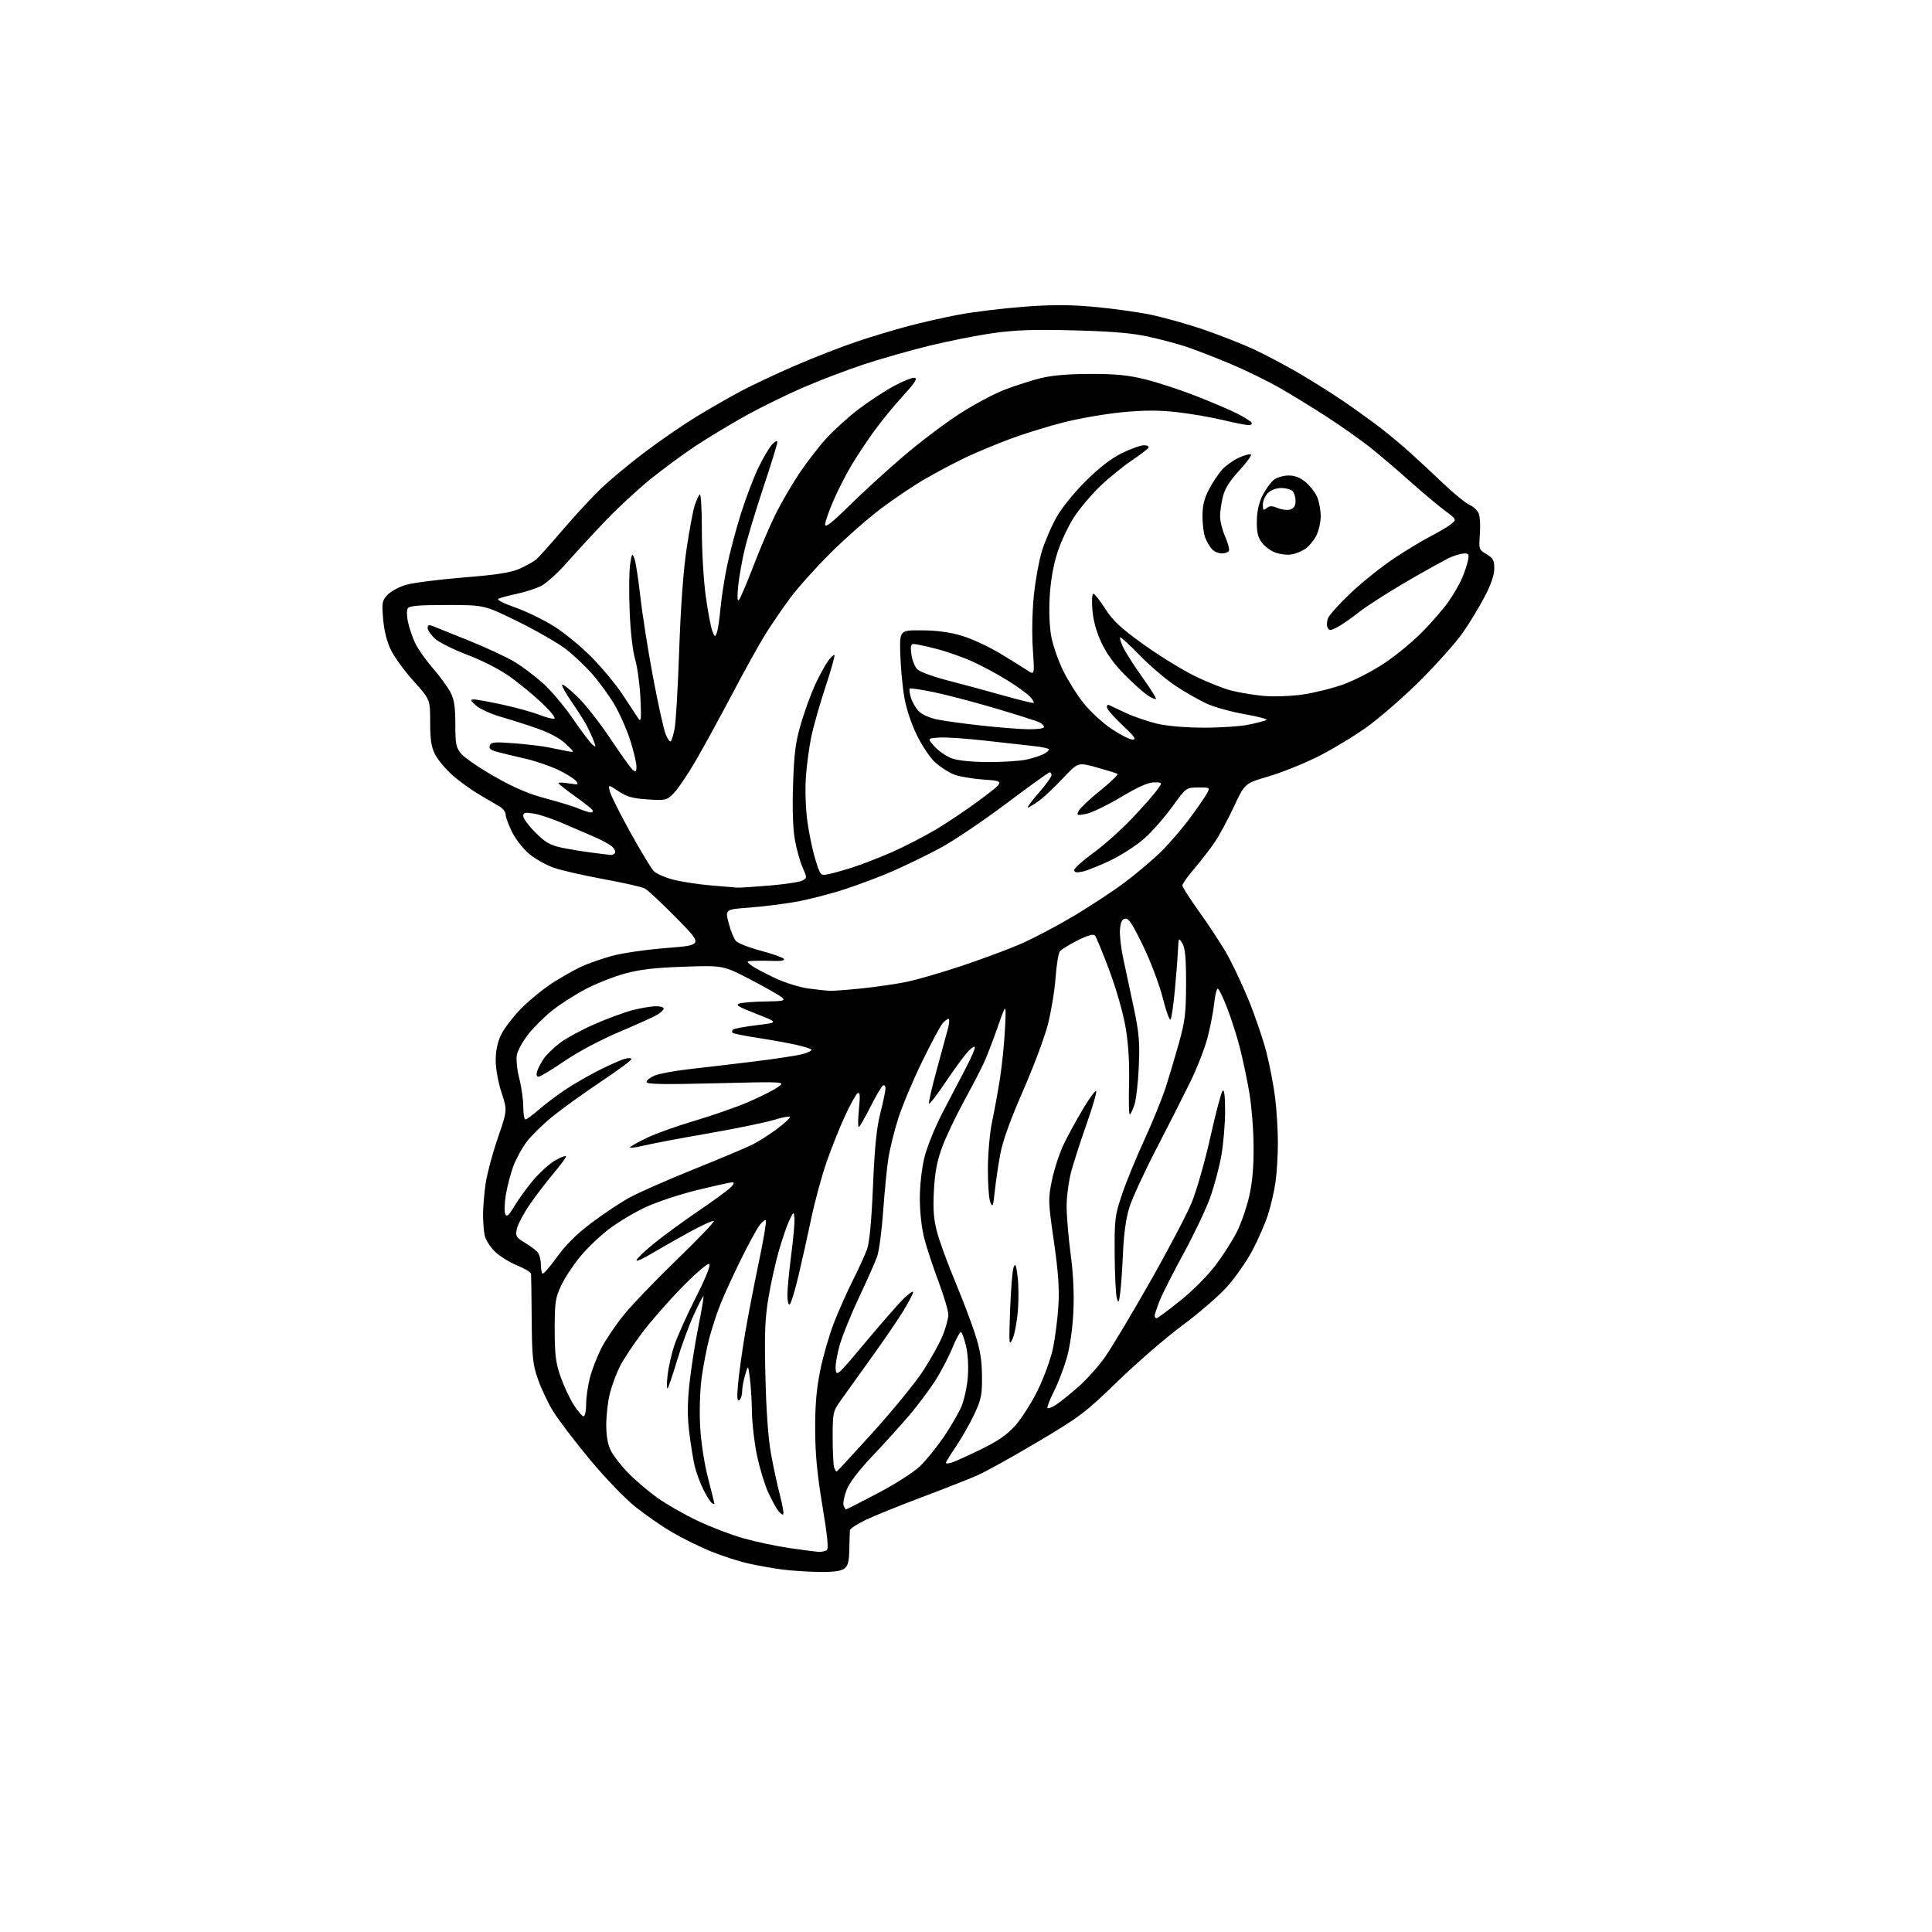 <?xml version="1.0" encoding="UTF-8" standalone="no"?>
<svg 
  version="1.1" 
  xmlns="http://www.w3.org/2000/svg" 
  xmlns:xlink="http://www.w3.org/1999/xlink" 
  xmlns:svg="http://www.w3.org/2000/svg"
  xmlns:rdf="http://www.w3.org/1999/02/22-rdf-syntax-ns#"
  xmlns:cc="http://creativecommons.org/ns#"
  xmlns:dc="http://purl.org/dc/elements/1.1/"
  viewBox="0 0 768 768"
  width="768"
  height="768"
>
<style>svg {background-color: white; }</style>"
<path stroke="none" fill="black" fill-rule="evenodd" d="M325.56,624.87C321.13,624.80 314.57,624.37 311.00,623.91C307.43,623.45 301.35,622.37 297.50,621.51C293.65,620.65 286.89,618.46 282.47,616.65C278.06,614.83 271.21,611.46 267.26,609.15C263.31,606.84 256.76,602.32 252.71,599.10C248.47,595.73 240.72,587.68 234.42,580.11C228.42,572.89 221.83,564.23 219.80,560.88C217.76,557.53 215.06,551.80 213.80,548.15C211.78,542.32 211.48,539.41 211.36,524.50C211.28,515.15 211.17,506.99 211.11,506.37C211.05,505.74 208.55,504.24 205.56,503.02C202.57,501.81 198.58,499.32 196.70,497.50C194.82,495.67 193.00,492.73 192.64,490.97C192.29,489.20 192.01,485.44 192.02,482.62C192.03,479.81 192.49,474.35 193.04,470.50C193.60,466.65 195.77,458.51 197.87,452.42C201.68,441.34 201.68,441.34 199.39,434.42C198.11,430.57 197.07,424.95 197.05,421.74C197.02,417.86 197.70,414.49 199.13,411.44C200.30,408.95 203.92,404.21 207.17,400.91C210.42,397.61 216.09,392.99 219.79,390.63C223.48,388.28 228.62,385.38 231.21,384.19C233.79,383.00 239.19,381.12 243.21,380.00C247.22,378.88 257.02,377.46 265.00,376.84C279.50,375.71 279.50,375.71 268.97,365.01C263.17,359.12 257.51,353.81 256.37,353.20C255.24,352.59 247.83,350.91 239.91,349.46C231.98,348.01 223.09,345.98 220.15,344.95C217.21,343.92 212.87,341.50 210.50,339.55C208.13,337.61 205.02,333.68 203.59,330.81C202.17,327.95 201.00,324.81 201.00,323.83C201.00,322.85 199.99,321.43 198.75,320.69C197.51,319.94 193.85,317.79 190.62,315.91C187.39,314.04 182.53,310.53 179.82,308.11C177.11,305.70 174.02,302.00 172.95,299.90C171.44,296.95 171.00,294.03 171.00,287.07C171.00,278.07 171.00,278.07 164.46,270.81C160.87,266.82 156.80,261.24 155.42,258.42C153.80,255.12 152.69,250.74 152.31,246.12C151.75,239.53 151.90,238.74 154.06,236.44C155.35,235.06 158.68,233.28 161.46,232.47C164.24,231.66 174.48,230.35 184.21,229.56C197.73,228.47 203.05,227.63 206.67,226.03C209.29,224.87 212.29,223.15 213.35,222.21C214.41,221.27 219.11,216.00 223.80,210.50C228.50,205.00 235.30,197.66 238.92,194.19C242.54,190.72 250.45,184.15 256.50,179.60C262.55,175.05 271.55,168.86 276.50,165.83C281.45,162.81 289.32,158.28 294.00,155.76C298.68,153.24 308.80,148.47 316.50,145.16C324.20,141.85 335.23,137.57 341.00,135.65C346.77,133.73 355.77,131.03 361.00,129.63C366.23,128.24 375.23,126.20 381.00,125.11C386.77,124.01 398.30,122.60 406.62,121.96C418.02,121.09 424.91,121.09 434.62,121.95C441.70,122.58 451.83,123.97 457.11,125.04C462.40,126.11 472.07,128.82 478.61,131.07C485.15,133.32 494.19,136.88 498.70,138.99C503.20,141.10 511.30,145.40 516.70,148.56C522.09,151.72 530.10,156.78 534.50,159.80C538.90,162.83 545.20,167.36 548.50,169.89C551.80,172.41 557.20,176.91 560.50,179.89C563.80,182.87 569.88,188.51 574.00,192.44C578.12,196.36 582.75,200.11 584.27,200.77C585.79,201.43 587.42,202.99 587.87,204.24C588.33,205.48 588.51,209.20 588.26,212.50C587.83,218.34 587.90,218.55 590.91,220.31C593.52,221.84 594.00,222.71 594.00,226.00C594.00,228.57 592.70,232.38 590.18,237.20C588.09,241.21 584.17,247.65 581.49,251.50C578.80,255.35 571.18,263.91 564.55,270.52C557.92,277.13 548.23,285.56 543.00,289.26C537.77,292.96 529.00,298.22 523.50,300.95C518.00,303.68 509.30,307.15 504.16,308.66C494.82,311.41 494.82,311.41 490.52,320.61C488.16,325.68 484.75,332.00 482.96,334.66C481.17,337.32 477.52,342.05 474.85,345.17C472.18,348.29 470.00,351.35 470.00,351.97C470.00,352.59 472.96,357.22 476.58,362.26C480.20,367.30 485.00,374.58 487.26,378.45C489.52,382.31 493.51,390.66 496.13,397.01C498.75,403.36 502.00,412.82 503.35,418.03C504.70,423.24 506.29,431.55 506.90,436.50C507.50,441.45 507.99,449.55 507.98,454.50C507.97,459.45 507.54,466.43 507.02,470.00C506.50,473.57 505.16,479.37 504.04,482.88C502.92,486.39 500.09,492.86 497.75,497.25C495.41,501.65 490.80,508.20 487.50,511.81C484.20,515.42 476.32,522.19 470.00,526.87C463.68,531.54 452.19,541.47 444.48,548.93C431.36,561.63 429.32,563.18 412.48,573.18C402.59,579.05 391.80,585.04 388.50,586.49C385.20,587.94 375.30,591.84 366.50,595.14C357.70,598.45 347.69,602.49 344.25,604.13C340.81,605.76 337.94,607.64 337.86,608.30C337.79,608.96 337.68,612.35 337.61,615.83C337.52,620.86 337.10,622.45 335.56,623.58C334.22,624.56 331.12,624.96 325.56,624.87zM325.50,616.88C326.60,616.93 328.00,616.64 328.62,616.23C329.43,615.71 328.95,610.74 326.91,598.50C324.82,585.97 324.07,577.99 324.04,568.16C324.01,558.50 324.57,552.03 326.06,544.72C327.19,539.17 329.60,530.77 331.43,526.05C333.25,521.33 336.65,513.67 338.99,509.02C341.33,504.36 343.90,498.74 344.69,496.53C345.63,493.90 346.45,485.18 347.03,471.50C347.68,456.06 348.45,448.38 349.95,442.50C351.07,438.10 351.99,433.69 351.99,432.69C352.00,431.70 351.54,431.17 350.97,431.52C350.41,431.87 348.15,435.72 345.96,440.08C343.77,444.43 341.70,448.00 341.36,448.00C341.02,448.00 341.06,444.80 341.44,440.90C341.97,435.49 341.86,433.97 340.94,434.54C340.28,434.94 338.02,439.02 335.90,443.59C333.79,448.15 330.50,456.41 328.58,461.92C326.66,467.44 323.93,477.47 322.51,484.23C321.09,490.98 318.78,501.33 317.38,507.24C315.98,513.15 314.42,518.24 313.91,518.55C313.41,518.86 313.00,517.16 313.00,514.77C313.00,512.37 313.70,505.09 314.55,498.57C315.41,492.06 315.97,485.55 315.80,484.11C315.51,481.55 315.47,481.57 313.81,485.02C312.88,486.96 311.02,492.36 309.66,497.03C308.31,501.70 306.43,510.16 305.48,515.83C304.08,524.18 303.85,530.14 304.27,547.32C304.59,560.95 305.39,571.89 306.50,578.00C307.45,583.23 309.06,590.64 310.06,594.47C311.07,598.31 311.65,601.68 311.36,601.97C311.07,602.26 310.15,601.60 309.31,600.50C308.46,599.40 306.65,596.02 305.27,593.00C303.90,589.98 301.93,583.45 300.90,578.50C299.87,573.55 298.98,565.90 298.91,561.50C298.85,557.10 298.49,551.02 298.10,548.00C297.40,542.50 297.40,542.50 296.21,546.50C295.55,548.70 295.01,551.71 295.01,553.19C295.00,554.67 294.49,556.20 293.86,556.59C293.01,557.11 292.90,555.34 293.41,549.90C293.79,545.83 295.01,537.10 296.11,530.50C297.22,523.90 299.68,511.12 301.57,502.10C303.47,493.07 304.76,485.43 304.44,485.11C304.12,484.79 303.00,485.65 301.96,487.01C300.91,488.38 297.60,494.45 294.61,500.50C291.62,506.55 287.99,514.42 286.55,518.00C285.10,521.58 283.05,527.80 281.98,531.84C280.92,535.88 279.53,543.08 278.89,547.84C278.24,552.73 277.99,561.07 278.31,567.00C278.65,573.18 279.94,581.61 281.44,587.48C282.85,592.96 284.00,597.60 284.00,597.79C284.00,597.97 283.54,597.83 282.98,597.49C282.42,597.14 280.91,594.75 279.63,592.18C278.35,589.61 276.80,585.48 276.20,583.00C275.60,580.52 274.62,574.54 274.02,569.69C273.22,563.27 273.23,557.98 274.05,550.19C274.67,544.31 276.26,534.13 277.57,527.57C278.89,521.01 279.82,515.49 279.63,515.30C279.45,515.11 277.70,518.46 275.76,522.73C273.81,527.00 270.82,535.19 269.11,540.91C267.40,546.64 265.72,551.59 265.36,551.91C265.01,552.24 265.02,549.87 265.38,546.66C265.74,543.45 266.97,538.05 268.10,534.66C269.24,531.27 273.05,522.79 276.58,515.80C280.67,507.70 282.60,502.87 281.91,502.44C281.31,502.07 276.52,506.18 271.17,511.64C265.85,517.07 258.67,525.27 255.21,529.87C251.74,534.48 247.80,540.43 246.45,543.10C245.09,545.78 243.31,550.54 242.49,553.69C241.67,556.84 241.00,562.49 241.00,566.25C241.00,570.98 241.58,574.22 242.90,576.80C243.94,578.85 247.10,582.86 249.92,585.72C252.73,588.59 257.87,592.94 261.32,595.41C264.78,597.88 271.86,601.94 277.06,604.42C282.25,606.91 290.55,610.09 295.50,611.49C300.45,612.89 308.77,614.65 314.00,615.41C319.23,616.17 324.40,616.83 325.50,616.88zM336.33,600.00C336.54,600.00 342.28,597.08 349.07,593.50C356.11,589.80 363.30,585.18 365.81,582.75C368.22,580.41 372.42,575.23 375.14,571.23C377.86,567.23 381.01,561.83 382.13,559.23C383.25,556.63 384.42,551.30 384.72,547.39C385.04,543.20 384.76,538.17 384.03,535.14C383.35,532.31 382.47,529.79 382.06,529.54C381.65,529.29 380.09,532.10 378.59,535.79C377.09,539.48 373.98,545.42 371.68,548.99C369.38,552.56 364.82,558.63 361.56,562.49C358.29,566.35 351.70,573.63 346.92,578.67C341.26,584.64 337.62,589.42 336.49,592.38C335.54,594.88 335.02,597.62 335.35,598.46C335.67,599.31 336.11,600.00 336.33,600.00zM332.54,585.00C332.72,585.00 339.28,577.91 347.11,569.25C354.94,560.59 363.83,549.70 366.87,545.05C369.90,540.41 373.41,534.11 374.67,531.05C375.92,528.00 376.96,524.23 376.98,522.69C376.99,521.14 375.25,515.23 373.12,509.56C370.98,503.89 368.43,496.16 367.44,492.38C366.37,488.25 365.66,481.91 365.65,476.50C365.65,471.18 366.40,464.48 367.47,460.11C368.47,456.05 371.64,448.17 374.51,442.61C377.39,437.05 381.62,428.95 383.91,424.62C386.20,420.29 387.80,416.47 387.46,416.13C387.12,415.79 385.53,417.08 383.93,419.01C382.33,420.93 378.50,426.25 375.42,430.83C372.34,435.41 369.60,438.93 369.32,438.65C369.04,438.38 370.41,432.38 372.35,425.32C374.29,418.27 376.32,410.81 376.86,408.75C377.40,406.69 377.49,405.00 377.07,405.00C376.65,405.00 375.60,405.79 374.73,406.75C373.86,407.71 370.18,414.57 366.56,422.00C362.93,429.43 358.67,439.55 357.09,444.50C355.51,449.45 353.73,456.65 353.13,460.50C352.53,464.35 351.61,473.80 351.07,481.50C350.53,489.20 349.45,497.30 348.67,499.50C347.89,501.70 344.71,508.86 341.62,515.41C338.52,521.95 335.07,530.42 333.94,534.21C332.81,538.01 332.02,542.53 332.19,544.26C332.49,547.29 332.93,546.89 344.14,533.45C350.55,525.78 357.41,517.95 359.39,516.05C361.38,514.16 363.00,513.06 363.00,513.62C363.00,514.18 361.31,517.42 359.25,520.83C357.19,524.24 351.45,532.65 346.50,539.53C341.55,546.41 336.04,554.10 334.25,556.63C331.09,561.09 331.00,561.51 331.00,571.53C331.00,577.20 331.27,582.55 331.61,583.42C331.94,584.29 332.36,585.00 332.54,585.00zM378.25,581.43C379.49,581.04 384.68,578.70 389.79,576.22C396.65,572.89 400.24,570.41 403.56,566.72C406.03,563.98 410.06,557.63 412.52,552.62C414.99,547.60 417.71,540.13 418.57,536.00C419.43,531.88 420.40,524.32 420.72,519.21C421.15,512.22 420.71,505.83 418.93,493.42C416.64,477.49 416.61,476.66 418.19,469.05C419.08,464.71 421.19,458.32 422.86,454.83C424.54,451.35 428.04,444.94 430.65,440.58C433.26,436.23 435.56,433.17 435.76,433.79C435.97,434.41 434.26,440.23 431.97,446.71C429.68,453.19 426.94,461.62 425.90,465.43C424.85,469.25 424.00,475.56 424.00,479.47C424.00,483.38 424.72,491.96 425.60,498.54C426.65,506.44 427.02,514.23 426.68,521.50C426.36,528.20 425.33,535.36 424.05,539.83C422.90,543.86 420.58,549.87 418.91,553.18C417.24,556.49 416.11,559.44 416.40,559.74C416.70,560.03 418.19,559.46 419.72,558.47C421.25,557.48 425.23,554.29 428.56,551.38C431.89,548.47 436.76,543.03 439.37,539.29C441.98,535.56 449.96,522.21 457.11,509.63C464.26,497.06 471.70,482.91 473.66,478.18C475.63,473.43 478.96,461.78 481.12,452.09C483.27,442.45 485.47,434.13 486.01,433.59C486.66,432.94 487.00,435.71 487.00,441.67C487.00,446.66 486.33,454.59 485.51,459.30C484.69,464.00 482.65,471.63 480.98,476.24C479.31,480.85 474.56,490.84 470.41,498.43C466.27,506.02 462.01,514.45 460.94,517.15C459.87,519.86 459.00,522.51 459.00,523.04C459.00,523.57 459.34,524.00 459.76,524.00C460.18,524.00 464.46,520.83 469.26,516.96C474.34,512.88 480.26,506.91 483.39,502.71C486.36,498.75 490.13,492.80 491.77,489.50C493.42,486.20 495.58,479.90 496.59,475.50C497.86,469.95 498.39,463.82 498.32,455.50C498.27,448.90 497.49,439.23 496.57,434.00C495.66,428.77 494.00,420.90 492.87,416.50C491.75,412.10 489.49,405.01 487.84,400.75C486.20,396.49 484.50,393.00 484.07,393.00C483.64,393.00 483.01,395.59 482.67,398.75C482.34,401.91 481.17,408.00 480.07,412.28C478.97,416.56 475.82,424.66 473.06,430.28C470.31,435.90 464.21,447.93 459.50,457.00C454.80,466.07 450.04,476.43 448.93,480.00C447.61,484.22 446.73,490.53 446.41,498.00C446.13,504.32 445.64,511.52 445.30,514.00C444.77,517.94 444.60,518.19 443.95,516.00C443.54,514.62 443.15,506.82 443.10,498.65C443.01,484.66 443.17,483.27 446.00,474.84C447.65,469.91 451.64,460.17 454.86,453.19C458.07,446.21 461.87,436.90 463.30,432.50C464.73,428.10 467.15,420.00 468.68,414.50C471.08,405.87 471.46,402.65 471.48,391.00C471.49,380.75 471.14,376.90 470.00,375.00C468.53,372.56 468.49,372.63 468.24,378.00C468.10,381.02 467.54,388.15 467.00,393.83C466.46,399.51 465.71,404.66 465.33,405.27C464.96,405.88 463.59,402.13 462.28,396.94C460.97,391.68 457.51,382.48 454.48,376.17C450.24,367.35 448.65,364.92 447.27,365.18C445.99,365.43 445.42,366.63 445.20,369.59C445.04,371.83 445.63,377.00 446.52,381.08C447.41,385.16 449.28,393.90 450.67,400.50C452.80,410.66 453.12,414.26 452.69,424.00C452.42,430.32 451.63,437.19 450.93,439.25C450.23,441.31 449.40,443.00 449.08,443.00C448.76,443.00 448.64,437.49 448.82,430.75C449.02,422.66 448.57,415.17 447.49,408.68C446.53,402.92 443.85,393.47 441.00,385.81C438.33,378.63 435.72,372.32 435.20,371.80C434.60,371.20 432.07,371.94 428.31,373.84C425.05,375.49 421.90,377.44 421.32,378.17C420.74,378.90 419.96,383.68 419.59,388.79C419.22,393.90 417.83,402.27 416.51,407.38C415.18,412.50 410.72,424.38 406.59,433.79C401.65,445.07 398.60,453.55 397.64,458.70C396.83,462.99 395.85,469.64 395.45,473.48C394.81,479.57 394.58,480.15 393.68,477.98C393.11,476.62 392.67,470.55 392.70,464.50C392.73,458.45 393.47,450.12 394.35,446.00C395.23,441.88 396.62,434.26 397.45,429.07C398.28,423.89 399.20,414.89 399.49,409.07C400.02,398.50 400.02,398.50 396.69,408.00C394.86,413.23 392.45,419.52 391.34,422.00C390.23,424.48 386.60,431.50 383.26,437.61C379.92,443.72 375.97,452.04 374.48,456.11C372.48,461.55 371.63,466.09 371.24,473.30C370.85,480.80 371.14,484.66 372.51,489.80C373.48,493.48 376.66,502.19 379.56,509.14C382.47,516.09 386.07,525.54 387.56,530.14C389.61,536.43 390.30,540.61 390.35,547.00C390.42,554.51 390.06,556.28 387.30,562.18C385.58,565.85 382.33,571.56 380.09,574.87C377.84,578.18 376.00,581.17 376.00,581.51C376.00,581.85 377.01,581.82 378.25,581.43zM231.98,563.00C232.54,563.00 233.00,560.84 233.00,558.21C233.00,555.58 233.67,550.85 234.49,547.70C235.31,544.56 237.31,539.34 238.95,536.10C240.58,532.87 244.58,526.91 247.84,522.86C251.10,518.81 260.64,508.86 269.05,500.75C277.45,492.63 284.06,485.72 283.73,485.39C283.40,485.06 278.94,487.09 273.81,489.91C268.69,492.72 261.91,496.58 258.75,498.48C255.59,500.39 253.00,501.52 253.00,501.00C253.00,500.47 255.96,497.60 259.57,494.62C263.19,491.64 271.29,485.71 277.57,481.43C283.86,477.15 289.75,472.83 290.66,471.83C291.86,470.50 291.95,470.00 291.00,470.00C290.28,470.00 284.03,471.39 277.10,473.09C270.17,474.78 260.90,477.86 256.50,479.93C252.10,482.00 245.65,485.86 242.16,488.50C238.67,491.14 233.53,496.05 230.74,499.40C227.95,502.76 224.50,507.98 223.08,511.00C220.75,515.96 220.50,517.68 220.50,528.50C220.50,538.40 220.90,541.65 222.78,547.11C224.04,550.74 226.39,555.81 228.01,558.36C229.63,560.91 231.42,563.00 231.98,563.00zM402.46,532.33C401.11,535.24 401.03,534.28 401.53,520.75C401.82,512.63 402.45,504.98 402.92,503.75C403.60,501.93 403.91,502.62 404.51,507.39C404.93,510.62 404.97,516.85 404.60,521.22C404.24,525.59 403.28,530.59 402.46,532.33zM221.37,499.75C224.87,494.87 229.18,490.58 234.95,486.24C239.59,482.74 246.31,478.25 249.88,476.25C253.45,474.25 264.98,469.16 275.50,464.92C286.02,460.69 296.63,456.23 299.07,455.00C301.50,453.78 305.86,451.01 308.75,448.86C311.64,446.70 314.00,444.55 314.00,444.07C314.00,443.60 311.24,444.07 307.86,445.12C304.49,446.17 292.68,448.60 281.61,450.53C270.55,452.45 258.91,454.65 255.75,455.42C252.58,456.19 250.21,456.47 250.47,456.05C250.73,455.63 253.82,453.91 257.33,452.23C260.84,450.55 269.29,447.54 276.11,445.53C282.92,443.52 292.32,440.25 297.00,438.27C301.68,436.28 307.07,433.59 309.00,432.29C312.50,429.92 312.50,429.92 284.75,430.61C263.39,431.15 257.00,431.03 257.00,430.10C257.00,429.44 258.47,428.28 260.26,427.54C262.06,426.79 268.24,425.65 274.01,425.00C279.78,424.36 291.48,422.98 300.00,421.93C308.52,420.89 317.23,419.54 319.34,418.94C321.46,418.34 322.89,417.56 322.53,417.19C322.16,416.83 319.31,415.96 316.18,415.26C313.06,414.57 306.29,413.35 301.14,412.56C296.00,411.77 291.53,410.87 291.23,410.56C290.92,410.25 290.99,409.68 291.37,409.29C291.76,408.90 296.00,408.11 300.79,407.53C309.50,406.48 309.50,406.48 300.62,403.01C293.22,400.11 292.13,399.42 294.12,398.87C295.43,398.50 300.08,398.15 304.46,398.10C311.32,398.01 312.22,397.80 310.96,396.60C310.16,395.83 304.55,392.63 298.50,389.48C287.50,383.75 287.50,383.75 272.00,384.28C260.49,384.67 254.44,385.36 248.50,386.98C244.10,388.18 237.13,390.92 233.00,393.07C228.88,395.22 222.93,399.01 219.78,401.48C216.64,403.96 212.26,408.25 210.07,411.03C207.87,413.81 205.80,417.56 205.46,419.35C205.12,421.18 205.54,425.30 206.42,428.71C207.29,432.05 208.00,437.09 208.00,439.89C208.00,442.70 208.39,445.00 208.86,445.00C209.33,445.00 211.69,443.28 214.11,441.17C216.52,439.07 221.20,435.53 224.50,433.31C227.80,431.09 233.88,427.57 238.00,425.50C242.12,423.42 246.74,421.36 248.25,420.93C249.76,420.49 251.00,420.53 251.00,421.02C251.00,421.50 245.49,425.57 238.75,430.06C232.01,434.56 223.41,440.75 219.64,443.82C215.87,446.89 211.27,451.38 209.43,453.80C207.58,456.22 205.17,460.61 204.06,463.56C202.96,466.51 201.61,471.71 201.06,475.11C200.51,478.51 200.43,481.95 200.88,482.75C201.49,483.84 202.35,483.07 204.39,479.60C205.87,477.08 209.24,472.42 211.88,469.25C214.53,466.09 218.56,462.46 220.84,461.19C223.13,459.91 225.00,459.26 225.00,459.73C225.00,460.20 222.73,463.27 219.95,466.54C217.17,469.82 212.90,475.43 210.46,479.00C208.02,482.57 205.75,486.90 205.42,488.61C204.87,491.41 205.18,491.94 208.65,494.01C210.77,495.27 213.06,497.00 213.75,497.84C214.44,498.69 215.00,500.80 215.00,502.52C215.00,504.25 215.28,505.94 215.62,506.28C215.95,506.62 218.54,503.68 221.37,499.75zM214.09,428.00C213.28,428.00 213.10,427.24 213.56,425.75C213.95,424.51 215.14,422.26 216.21,420.74C217.28,419.22 220.15,416.45 222.58,414.59C225.01,412.74 231.17,409.39 236.25,407.16C241.34,404.93 248.18,402.41 251.46,401.55C254.74,400.70 258.94,400.00 260.79,400.00C262.76,400.00 264.02,400.45 263.81,401.08C263.61,401.67 262.33,402.79 260.97,403.56C259.61,404.33 252.83,407.37 245.91,410.32C238.58,413.44 229.55,418.25 224.31,421.84C219.37,425.23 214.77,428.00 214.09,428.00zM329.64,393.87C330.82,393.94 336.45,393.53 342.14,392.95C347.84,392.37 355.88,391.22 360.00,390.39C364.12,389.56 374.02,386.71 382.00,384.05C389.98,381.40 400.55,377.48 405.50,375.33C410.45,373.19 419.90,368.23 426.50,364.32C433.10,360.40 442.32,354.34 447.00,350.85C451.67,347.36 458.23,341.80 461.58,338.50C464.93,335.20 470.14,329.12 473.17,325.00C476.20,320.88 479.22,316.49 479.88,315.25C481.04,313.06 480.94,313.00 476.29,313.04C471.50,313.07 471.50,313.07 466.00,320.68C462.98,324.86 458.02,330.50 455.00,333.21C451.98,335.93 445.90,339.87 441.50,341.98C437.10,344.10 432.04,346.12 430.25,346.49C427.87,346.98 427.01,346.80 427.04,345.83C427.06,345.10 430.48,342.03 434.65,339.02C438.81,336.00 445.73,329.83 450.03,325.29C454.32,320.76 458.80,315.68 459.98,314.02C462.14,311.00 462.14,311.00 458.77,311.00C456.45,311.00 452.33,312.84 445.45,316.93C439.98,320.20 433.77,323.18 431.64,323.57C427.99,324.23 427.85,324.16 428.88,322.22C429.48,321.10 433.35,317.47 437.48,314.15C441.61,310.83 444.62,307.88 444.18,307.61C443.73,307.33 440.02,306.18 435.94,305.05C428.51,302.99 428.51,302.99 422.50,309.40C419.20,312.93 414.88,316.98 412.91,318.41C410.93,319.83 408.99,321.00 408.59,321.00C408.19,321.00 410.14,318.38 412.93,315.17C415.72,311.97 418.00,308.82 418.00,308.17C418.00,307.53 417.66,307.01 417.25,307.02C416.84,307.02 408.85,312.77 399.50,319.79C390.15,326.81 378.23,334.79 373.00,337.52C367.77,340.26 359.68,344.18 355.00,346.24C350.32,348.30 341.68,351.56 335.79,353.49C329.90,355.41 321.00,357.69 316.02,358.55C311.04,359.41 302.76,360.42 297.62,360.81C288.26,361.50 288.26,361.50 289.66,366.96C290.43,369.96 291.74,373.16 292.56,374.06C293.38,374.97 297.86,376.72 302.52,377.95C307.18,379.18 311.27,380.63 311.61,381.18C311.98,381.78 310.52,382.10 307.86,381.99C305.46,381.89 301.93,381.87 300.00,381.94C296.62,382.06 296.57,382.12 298.50,383.65C299.60,384.53 303.80,386.79 307.84,388.69C311.97,390.63 317.86,392.49 321.34,392.94C324.73,393.38 328.46,393.80 329.64,393.87zM293.00,352.84C293.82,352.91 299.54,352.55 305.71,352.04C311.88,351.53 317.81,350.64 318.90,350.05C320.86,349.01 320.86,348.93 319.01,344.75C317.98,342.41 316.60,337.39 315.94,333.60C315.18,329.21 314.93,321.20 315.26,311.60C315.69,299.23 316.26,294.88 318.44,287.50C319.90,282.55 322.41,275.66 324.02,272.19C325.64,268.71 327.91,264.53 329.09,262.88C330.26,261.23 331.44,260.10 331.70,260.37C331.97,260.63 330.35,266.40 328.10,273.18C325.86,279.95 323.33,288.84 322.49,292.93C321.64,297.01 320.68,304.21 320.35,308.93C320.01,313.69 320.26,321.40 320.91,326.28C321.55,331.10 322.99,338.00 324.10,341.59C326.12,348.12 326.13,348.13 329.31,347.50C331.06,347.15 335.43,345.93 339.00,344.78C342.57,343.64 349.49,340.95 354.38,338.82C359.26,336.68 367.11,332.65 371.83,329.86C376.55,327.07 384.71,321.58 389.96,317.65C399.50,310.50 399.50,310.50 391.00,309.89C386.32,309.56 380.89,308.61 378.93,307.77C376.96,306.93 373.78,304.87 371.86,303.18C369.93,301.49 366.66,296.67 364.58,292.47C362.28,287.81 360.29,281.85 359.48,277.17C358.75,272.95 358.03,265.23 357.88,260.00C357.60,250.50 357.60,250.50 366.55,250.57C372.66,250.62 377.73,251.32 382.52,252.78C386.39,253.96 393.14,257.09 397.52,259.74C401.91,262.40 406.80,265.43 408.38,266.49C411.27,268.40 411.27,268.40 410.56,257.95C410.16,251.90 410.33,242.97 410.97,236.74C411.57,230.83 412.99,222.95 414.12,219.24C415.25,215.53 417.79,209.57 419.75,206.00C421.88,202.13 426.60,196.23 431.41,191.42C436.88,185.96 441.57,182.32 445.91,180.17C449.44,178.43 453.40,177.00 454.72,177.00C456.07,177.00 456.85,177.44 456.50,178.00C456.16,178.56 453.09,180.89 449.69,183.19C446.28,185.49 440.70,190.04 437.29,193.31C433.87,196.57 429.22,202.10 426.94,205.59C424.67,209.08 421.69,215.44 420.32,219.72C418.71,224.73 417.63,230.95 417.27,237.19C416.93,243.05 417.20,249.37 417.93,253.19C418.60,256.66 420.71,262.70 422.62,266.61C424.54,270.53 428.23,276.38 430.82,279.61C433.41,282.85 438.38,287.41 441.86,289.75C445.34,292.09 449.11,294.00 450.25,294.00C451.87,294.00 450.98,292.75 446.16,288.23C442.77,285.05 440.00,281.87 440.00,281.14C440.00,280.42 440.34,280.01 440.75,280.22C441.16,280.43 444.15,281.84 447.38,283.34C450.61,284.85 456.24,286.79 459.88,287.66C463.90,288.61 471.21,289.24 478.50,289.26C485.10,289.28 493.20,288.73 496.50,288.04C499.80,287.35 502.94,286.51 503.47,286.19C504.01,285.87 500.09,284.84 494.78,283.90C489.46,282.96 482.68,281.09 479.72,279.73C476.76,278.38 471.21,275.21 467.39,272.69C463.58,270.17 457.14,264.70 453.09,260.53C449.04,256.35 445.53,253.14 445.28,253.39C445.03,253.63 445.59,255.44 446.52,257.41C447.45,259.37 450.85,264.67 454.07,269.19C457.30,273.70 459.74,277.60 459.50,277.84C459.26,278.07 457.81,277.46 456.28,276.46C454.75,275.47 450.68,271.84 447.23,268.40C443.07,264.25 439.92,259.92 437.86,255.52C435.81,251.14 434.59,246.71 434.24,242.45C433.96,238.90 434.13,236.00 434.61,236.01C435.10,236.01 437.24,238.72 439.36,242.02C442.43,246.78 445.53,249.67 454.36,256.03C460.49,260.43 469.55,266.05 474.50,268.51C479.45,270.97 486.20,273.68 489.50,274.52C492.80,275.36 498.70,276.32 502.61,276.66C506.57,277.00 513.42,276.73 518.06,276.05C522.65,275.38 529.95,273.54 534.28,271.96C538.61,270.38 545.83,266.63 550.32,263.64C554.82,260.64 561.54,255.10 565.26,251.33C568.98,247.55 573.62,242.22 575.57,239.48C577.52,236.74 579.95,232.63 580.96,230.35C581.97,228.07 583.10,224.81 583.48,223.10C584.06,220.46 583.87,220.00 582.20,220.00C581.13,220.00 578.73,220.64 576.87,221.42C575.02,222.19 567.20,226.50 559.50,230.99C551.80,235.48 543.13,241.03 540.24,243.32C537.35,245.62 533.54,248.28 531.77,249.23C529.07,250.69 528.43,250.74 527.77,249.56C527.34,248.79 527.40,247.09 527.89,245.78C528.39,244.47 532.56,239.85 537.15,235.53C541.74,231.20 549.55,224.99 554.50,221.73C559.45,218.46 565.98,214.54 569.00,213.01C572.03,211.47 575.54,209.38 576.80,208.36C579.10,206.50 579.10,206.50 574.03,202.72C571.24,200.63 564.81,195.21 559.73,190.67C554.65,186.13 547.58,180.12 544.00,177.33C540.42,174.54 533.00,169.32 527.50,165.74C522.00,162.16 513.51,156.95 508.64,154.17C503.76,151.38 494.98,147.10 489.14,144.65C483.29,142.19 475.57,139.20 472.00,137.98C468.43,136.77 461.45,134.90 456.50,133.82C449.93,132.39 441.97,131.72 427.00,131.33C411.16,130.91 403.86,131.16 394.88,132.41C388.49,133.30 377.01,135.57 369.38,137.44C361.75,139.32 350.10,142.63 343.50,144.81C336.90,146.99 326.10,151.10 319.50,153.94C312.90,156.78 302.55,161.85 296.50,165.21C290.45,168.57 281.45,174.00 276.50,177.27C271.55,180.55 263.45,186.51 258.50,190.52C253.55,194.54 245.68,201.81 241.00,206.70C236.32,211.58 229.42,219.06 225.66,223.31C221.91,227.57 217.18,231.88 215.16,232.90C213.15,233.93 208.80,235.34 205.50,236.04C202.20,236.74 198.90,237.62 198.16,238.00C197.36,238.41 199.97,239.78 204.66,241.43C208.97,242.94 215.85,246.25 219.95,248.79C224.05,251.32 230.90,256.92 235.17,261.23C239.43,265.54 245.08,272.38 247.71,276.44C250.35,280.49 253.08,284.64 253.78,285.66C254.85,287.19 254.99,285.83 254.58,277.50C254.31,272.00 253.35,265.02 252.46,262.00C251.49,258.72 250.61,250.99 250.29,242.83C249.99,235.31 250.08,226.99 250.49,224.33C251.17,219.90 251.31,219.71 252.18,222.00C252.71,223.38 253.77,230.21 254.55,237.18C255.33,244.16 257.60,258.56 259.59,269.18C261.59,279.81 263.85,290.03 264.62,291.90C265.40,293.78 266.30,295.03 266.64,294.69C266.98,294.36 267.66,292.15 268.15,289.79C268.65,287.43 269.48,273.35 269.99,258.50C270.59,241.10 271.64,226.73 272.94,218.08C274.05,210.70 275.47,203.05 276.10,201.08C276.73,199.11 277.64,197.07 278.12,196.55C278.63,196.00 279.00,201.99 279.00,210.77C279.00,219.11 279.70,230.92 280.55,237.02C281.40,243.13 282.57,249.33 283.15,250.81C284.13,253.31 284.26,253.36 284.96,251.50C285.37,250.40 286.01,246.13 286.38,242.02C286.75,237.90 287.93,230.25 289.00,225.02C290.07,219.78 292.58,210.32 294.58,204.00C296.59,197.68 299.77,189.35 301.67,185.50C303.56,181.65 305.98,177.61 307.05,176.53C308.23,175.33 309.00,175.05 309.00,175.81C309.00,176.50 306.50,184.59 303.44,193.78C300.38,202.98 297.02,214.10 295.99,218.50C294.95,222.90 293.80,229.43 293.43,233.00C293.00,237.19 293.10,239.15 293.72,238.50C294.26,237.95 296.85,231.88 299.49,225.00C302.13,218.12 306.07,208.90 308.25,204.50C310.43,200.10 314.60,192.90 317.52,188.50C320.44,184.10 325.32,177.75 328.37,174.39C331.42,171.02 337.20,165.78 341.21,162.72C345.22,159.67 351.53,155.53 355.23,153.51C358.92,151.49 362.69,149.99 363.60,150.17C364.82,150.42 363.59,152.30 358.84,157.50C355.31,161.35 350.16,167.65 347.38,171.50C344.60,175.35 340.59,181.40 338.48,184.93C336.36,188.47 333.14,194.77 331.33,198.93C329.51,203.10 328.02,207.39 328.01,208.48C328.00,209.93 330.62,207.89 337.75,200.88C343.11,195.61 352.68,186.87 359.00,181.46C365.32,176.05 375.21,168.55 380.96,164.80C386.71,161.05 394.93,156.63 399.22,154.97C403.51,153.32 410.06,151.22 413.76,150.31C418.27,149.20 424.79,148.65 433.50,148.64C443.52,148.63 448.52,149.13 455.32,150.81C460.18,152.01 469.22,154.98 475.43,157.41C481.64,159.84 489.00,162.98 491.79,164.39C494.58,165.81 497.14,167.42 497.49,167.98C497.83,168.54 497.30,169.00 496.31,168.99C495.31,168.99 490.72,168.08 486.10,166.97C481.47,165.86 473.29,164.46 467.90,163.84C460.66,163.02 454.99,163.03 446.17,163.86C439.60,164.49 429.12,166.29 422.87,167.88C416.61,169.46 407.00,172.44 401.50,174.50C396.00,176.56 388.15,179.82 384.06,181.76C379.97,183.69 372.77,187.49 368.06,190.20C363.35,192.90 355.23,198.36 350.01,202.31C344.80,206.26 335.78,214.22 329.97,220.00C324.17,225.78 316.93,233.88 313.90,238.00C310.87,242.12 306.46,248.58 304.11,252.36C301.76,256.13 295.77,266.93 290.81,276.36C285.84,285.78 279.27,297.77 276.21,303.00C273.15,308.23 269.35,313.80 267.77,315.38C265.01,318.14 264.61,318.24 257.48,317.78C251.55,317.40 249.22,316.75 245.89,314.55C241.73,311.79 241.73,311.79 242.44,314.65C242.83,316.22 246.52,323.57 250.64,331.00C254.76,338.43 258.92,345.31 259.89,346.30C260.86,347.29 264.32,348.80 267.58,349.66C270.83,350.51 277.55,351.55 282.50,351.96C287.45,352.38 292.18,352.77 293.00,352.84zM242.69,339.87C243.35,339.94 244.15,339.56 244.48,339.03C244.81,338.49 244.24,337.33 243.20,336.44C242.16,335.55 238.88,333.78 235.90,332.52C232.93,331.26 227.32,328.84 223.44,327.15C219.56,325.47 214.50,323.78 212.19,323.41C208.67,322.85 208.00,323.01 208.00,324.42C208.00,325.34 210.18,328.28 212.85,330.95C216.83,334.92 218.70,336.00 223.25,336.95C226.30,337.58 231.65,338.47 235.15,338.92C238.64,339.38 242.04,339.80 242.69,339.87zM234.81,322.96C235.53,322.98 235.84,322.56 235.51,322.02C235.17,321.47 232.00,318.96 228.45,316.43C224.90,313.90 222.00,311.58 222.00,311.28C222.00,310.99 223.87,311.04 226.15,311.41C229.97,312.02 230.19,311.94 228.90,310.38C228.13,309.45 224.89,307.45 221.70,305.94C218.50,304.43 212.65,302.45 208.70,301.55C204.74,300.65 199.83,299.47 197.79,298.93C195.01,298.19 194.24,297.55 194.69,296.36C195.22,294.99 196.59,294.86 204.40,295.47C209.41,295.85 215.53,296.58 218.00,297.09C220.47,297.60 223.85,298.27 225.50,298.59C228.50,299.15 228.50,299.15 224.96,295.75C222.75,293.63 218.61,291.36 213.96,289.72C209.86,288.26 203.24,286.14 199.26,285.00C195.28,283.86 190.78,281.83 189.26,280.49C187.03,278.53 186.84,278.06 188.27,278.03C189.24,278.01 194.40,278.95 199.74,280.10C205.08,281.26 211.66,283.08 214.36,284.14C217.06,285.21 219.77,285.89 220.38,285.66C221.00,285.43 218.80,282.67 215.50,279.54C212.20,276.40 206.43,271.65 202.67,268.97C198.64,266.10 191.72,262.55 185.78,260.31C180.25,258.21 174.44,255.31 172.86,253.85C171.29,252.39 170.00,250.49 170.00,249.62C170.00,248.39 170.49,248.25 172.25,248.96C173.49,249.46 180.01,252.09 186.74,254.80C193.47,257.52 201.50,261.27 204.58,263.12C207.66,264.98 212.78,268.84 215.95,271.71C219.13,274.58 224.46,280.91 227.80,285.78C231.13,290.66 234.59,295.24 235.46,295.97C236.89,297.16 236.96,297.01 236.05,294.64C235.50,293.18 234.30,290.53 233.39,288.74C232.49,286.96 229.75,282.63 227.32,279.13C224.89,275.63 223.16,272.51 223.48,272.19C223.79,271.88 226.56,274.07 229.64,277.06C232.71,280.05 238.57,287.52 242.66,293.66C246.74,299.80 250.74,305.37 251.54,306.04C252.75,307.04 253.00,306.81 253.00,304.67C253.00,303.26 251.89,298.59 250.53,294.30C249.16,290.01 246.35,283.63 244.28,280.13C242.20,276.62 238.29,271.22 235.59,268.13C232.89,265.03 228.17,260.54 225.09,258.14C222.02,255.75 213.43,250.80 206.02,247.14C192.53,240.50 192.53,240.50 177.73,240.50C166.38,240.50 162.73,240.81 162.09,241.85C161.63,242.59 161.68,245.06 162.19,247.34C162.70,249.61 163.94,253.28 164.95,255.49C165.95,257.69 169.11,262.20 171.96,265.50C174.82,268.80 178.02,273.17 179.08,275.21C180.56,278.06 181.00,280.99 181.00,287.88C181.00,295.88 181.26,297.15 183.39,299.69C184.71,301.26 190.67,305.32 196.64,308.72C204.50,313.20 210.15,315.61 217.11,317.44C222.39,318.84 228.24,320.64 230.11,321.45C231.97,322.26 234.09,322.94 234.81,322.96zM393.00,302.93C398.77,302.94 405.52,302.50 408.00,301.96C410.48,301.41 413.51,300.45 414.75,299.81C415.99,299.18 417.00,298.33 417.00,297.93C417.00,297.53 414.19,296.90 410.75,296.55C407.31,296.19 398.60,295.22 391.38,294.39C384.16,293.56 376.08,293.02 373.41,293.19C368.57,293.50 368.57,293.50 371.53,296.79C373.16,298.60 376.30,300.72 378.50,301.50C380.96,302.37 386.55,302.92 393.00,302.93zM408.75,289.89C412.19,289.95 415.00,289.57 415.00,289.04C415.00,288.50 414.21,287.66 413.25,287.17C412.29,286.67 404.49,284.19 395.93,281.65C387.36,279.10 376.24,276.18 371.21,275.15C366.18,274.12 361.86,273.47 361.62,273.71C361.38,273.95 361.58,275.54 362.07,277.24C362.55,278.93 363.92,281.35 365.11,282.62C366.38,283.97 369.40,285.36 372.46,285.99C375.32,286.58 383.24,287.68 390.08,288.42C396.91,289.17 405.31,289.83 408.75,289.89zM410.91,279.39C411.14,279.18 410.48,278.08 409.45,276.95C408.42,275.81 404.41,272.90 400.53,270.49C396.65,268.07 390.38,264.69 386.58,262.97C382.79,261.25 376.31,258.97 372.18,257.92C368.06,256.86 364.02,256.00 363.21,256.00C362.06,256.00 361.86,256.91 362.29,260.15C362.60,262.43 363.67,265.10 364.67,266.08C365.68,267.07 371.00,269.02 376.50,270.43C382.00,271.83 391.90,274.51 398.50,276.38C405.10,278.25 410.68,279.60 410.91,279.39zM513.50,220.38C511.85,220.67 508.97,220.37 507.09,219.70C505.22,219.04 502.75,217.23 501.59,215.67C499.99,213.50 499.53,211.48 499.61,207.00C499.68,203.10 500.46,199.72 501.94,196.83C503.16,194.45 505.14,191.72 506.33,190.77C507.52,189.82 510.15,189.03 512.17,189.02C514.73,189.01 516.82,189.82 519.06,191.70C520.83,193.19 522.89,195.88 523.64,197.67C524.39,199.47 525.00,202.86 525.00,205.22C525.00,207.57 524.21,211.04 523.25,212.93C522.29,214.81 520.38,217.14 519.00,218.10C517.62,219.06 515.15,220.09 513.50,220.38zM485.60,220.00C484.34,220.00 482.60,219.21 481.72,218.25C480.85,217.28 479.66,215.23 479.07,213.68C478.48,212.14 478.00,208.31 478.00,205.18C478.00,200.98 478.69,198.18 480.62,194.49C482.05,191.75 484.42,188.21 485.87,186.62C487.31,185.04 490.28,182.94 492.46,181.94C494.63,180.95 496.78,180.37 497.24,180.65C497.69,180.93 495.64,183.78 492.68,186.98C488.90,191.06 486.95,194.16 486.14,197.34C485.51,199.84 485.00,203.43 485.00,205.32C485.00,207.20 485.92,210.83 487.05,213.38C488.18,215.94 488.83,218.47 488.49,219.01C488.16,219.56 486.85,220.00 485.60,220.00zM503.50,202.00C504.68,201.02 505.62,201.01 507.93,201.97C509.54,202.64 511.79,202.89 512.93,202.52C514.36,202.07 515.00,201.02 515.00,199.13C515.00,197.63 514.46,195.86 513.80,195.20C513.14,194.54 511.12,194.00 509.30,194.00C507.33,194.00 505.19,194.81 504.00,196.00C502.90,197.10 502.00,199.18 502.00,200.62C502.00,202.84 502.23,203.05 503.50,202.00z" />

</svg>